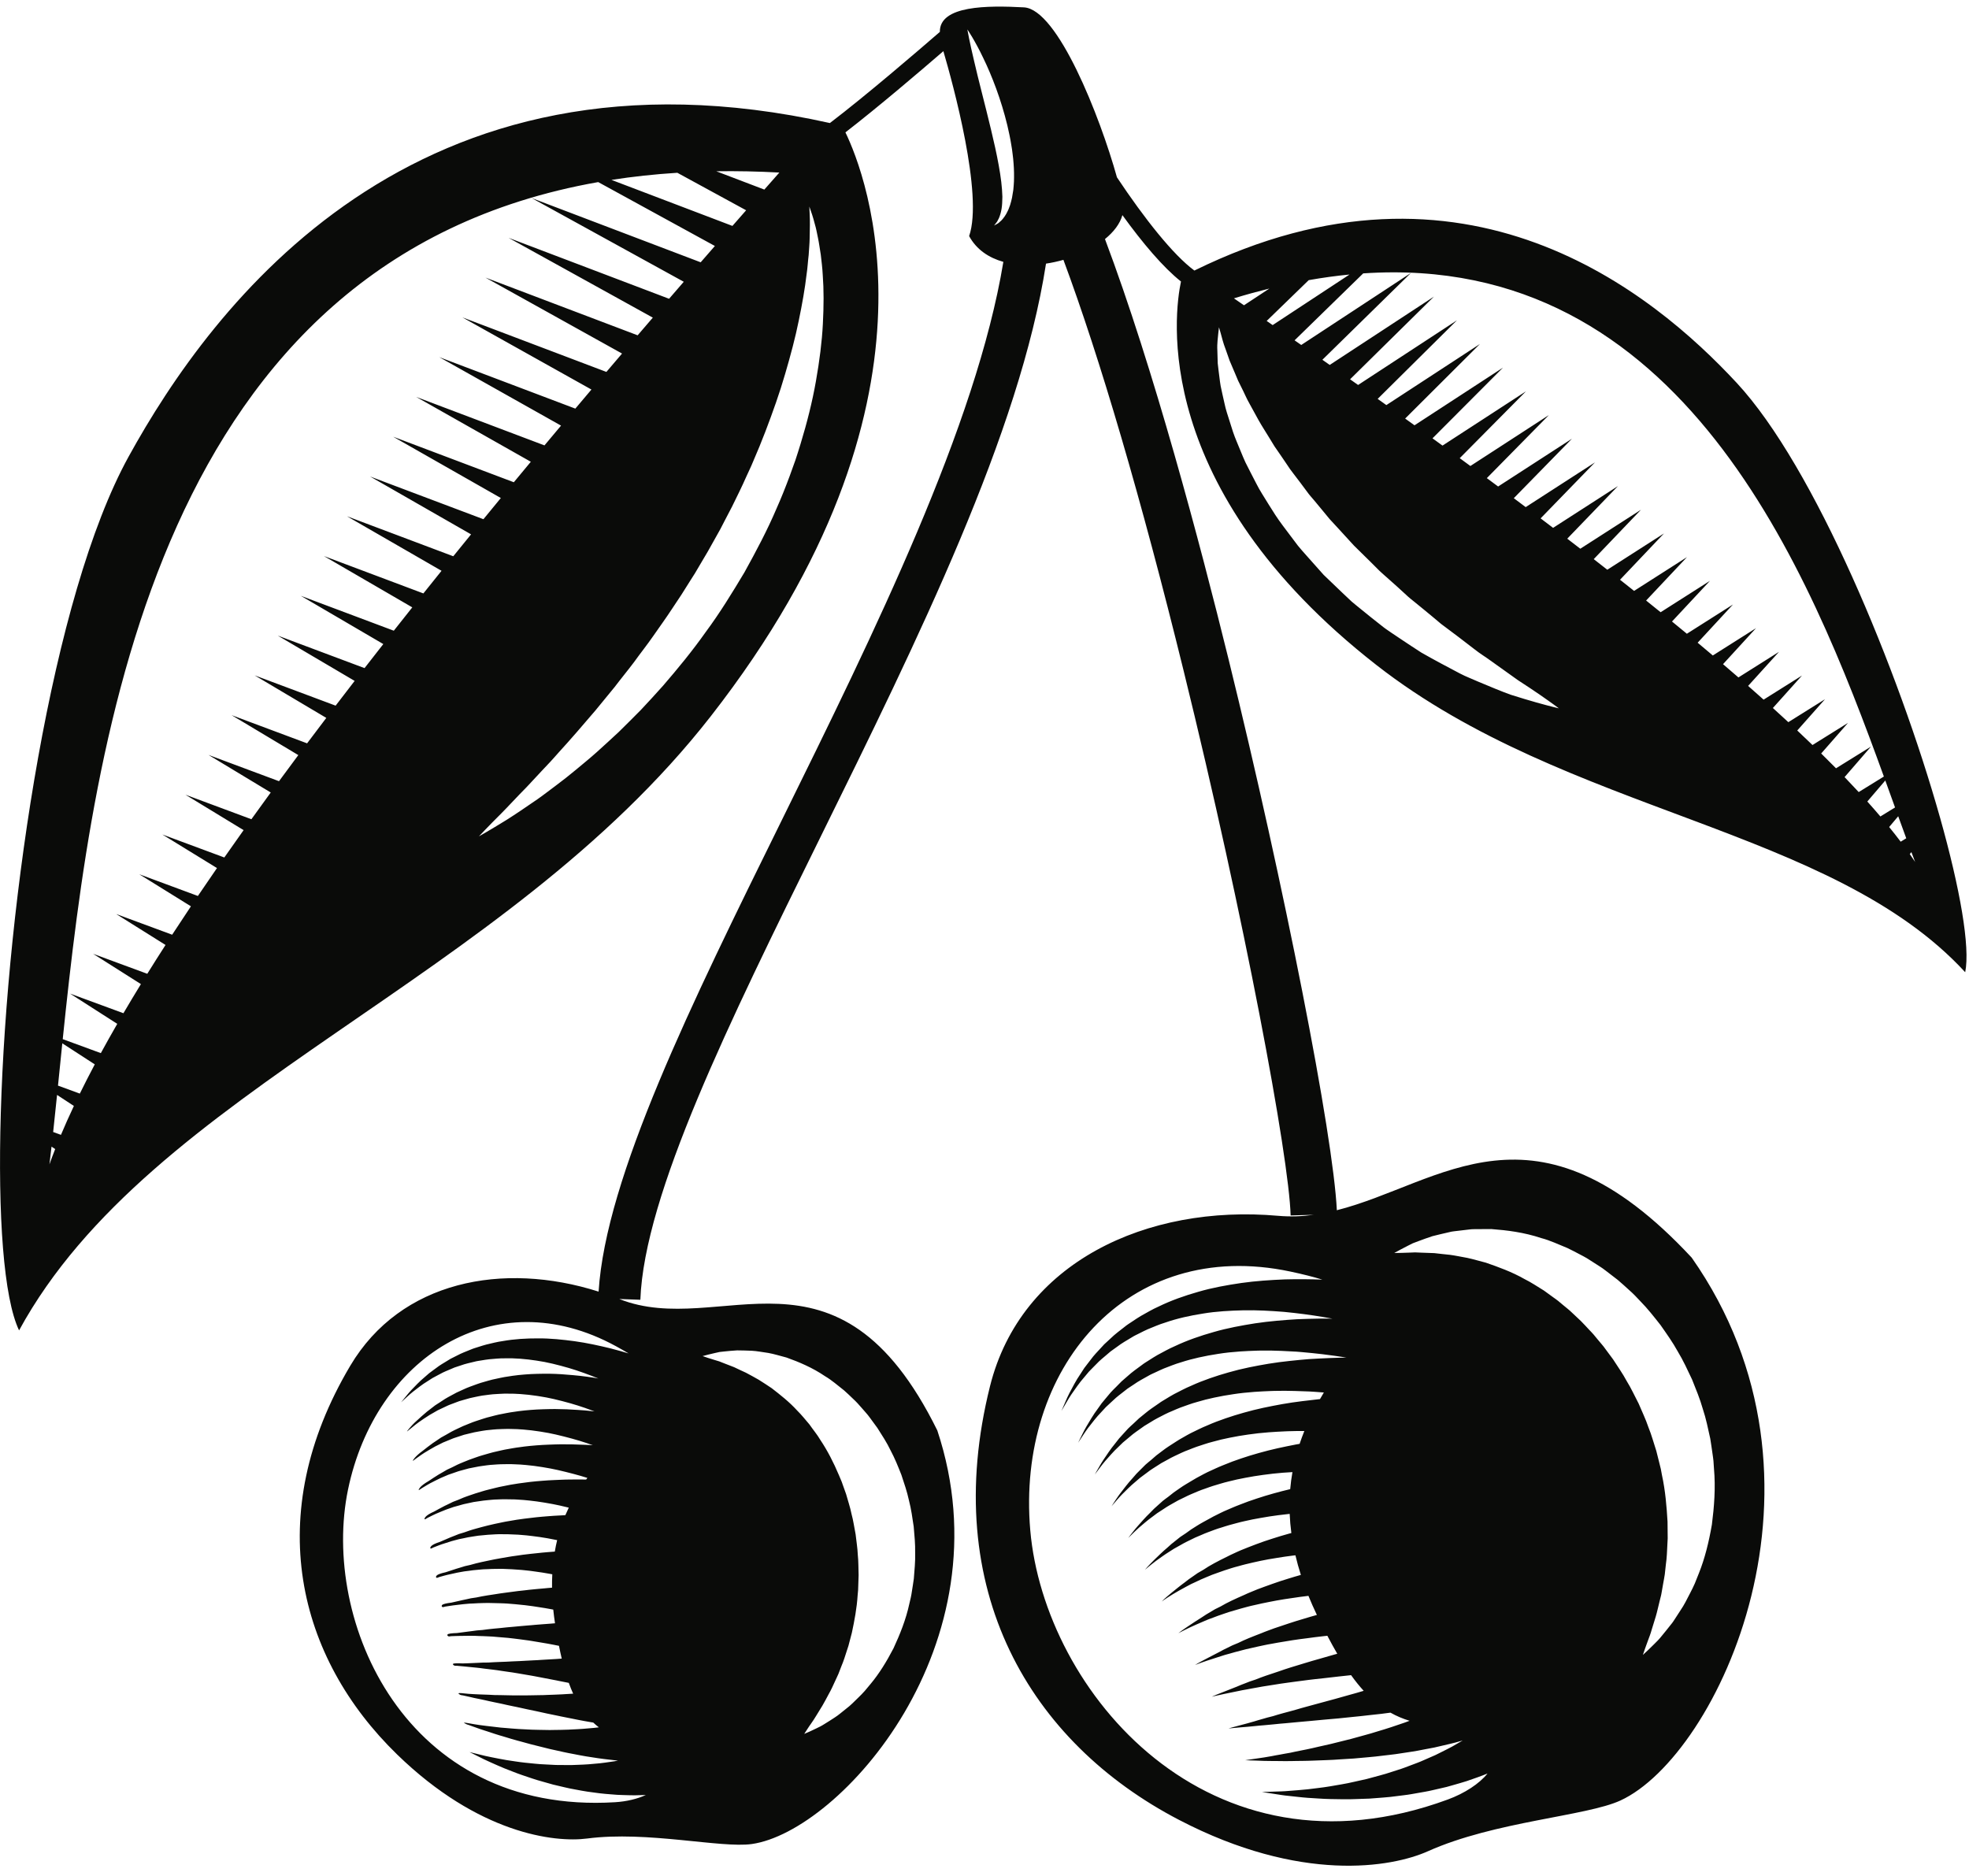 <?xml version="1.0" encoding="UTF-8"?>
<!DOCTYPE svg  PUBLIC '-//W3C//DTD SVG 1.1//EN'  'http://www.w3.org/Graphics/SVG/1.1/DTD/svg11.dtd'>
<svg version="1.1" viewBox="0 0 467 445" xmlns="http://www.w3.org/2000/svg">
<path d="m452.95 202.58 0.388-0.469c0.298 0.792 0.594 1.569 0.887 2.326-0.4-0.596-0.826-1.216-1.275-1.857m-84.628-34.915c-0.908-0.244-2.256-0.567-3.948-1.058-1.699-0.478-3.751-1.094-6.104-1.838-2.309-0.835-4.859-1.915-7.663-3.085-0.698-0.299-1.41-0.606-2.138-0.918-0.723-0.318-1.474-0.622-2.189-1.015-1.449-0.768-2.945-1.562-4.485-2.378-1.538-0.826-3.11-1.691-4.706-2.603-1.551-0.979-3.098-2.04-4.697-3.088-0.795-0.532-1.606-1.056-2.403-1.611-0.804-0.546-1.618-1.092-2.377-1.72-1.555-1.211-3.117-2.459-4.674-3.736-0.779-0.639-1.575-1.263-2.347-1.923-0.749-0.686-1.484-1.391-2.222-2.098-1.474-1.413-2.956-2.833-4.436-4.252-1.366-1.535-2.733-3.071-4.095-4.6-0.678-0.766-1.361-1.523-2.002-2.315-0.614-0.815-1.227-1.627-1.837-2.436-1.209-1.626-2.456-3.199-3.536-4.868-1.067-1.678-2.121-3.333-3.118-4.981-0.521-0.809-0.972-1.656-1.408-2.5-0.447-0.836-0.873-1.674-1.293-2.502-0.42-0.827-0.835-1.644-1.245-2.452-0.386-0.821-0.723-1.657-1.062-2.475-0.651-1.649-1.378-3.197-1.901-4.78-0.503-1.585-0.989-3.117-1.456-4.586-0.243-0.726-0.4-1.472-0.567-2.193-0.162-0.72-0.322-1.423-0.475-2.107-0.147-0.684-0.29-1.35-0.431-1.997-0.119-0.654-0.191-1.302-0.272-1.923-0.155-1.244-0.315-2.397-0.422-3.465-0.041-1.106-0.077-2.108-0.087-3.006-0.105-1.796 0.159-3.148 0.22-4.092 0.045-0.395 0.079-0.693 0.105-0.928 0.037-0.325 0.06-0.513 0.06-0.513s0.094 0.326 0.266 0.918c0.043 0.146 0.086 0.296 0.139 0.476 0.26 0.898 0.562 2.284 1.191 3.879 0.28 0.797 0.589 1.679 0.927 2.639 0.403 0.947 0.839 1.972 1.305 3.066 0.237 0.542 0.447 1.108 0.706 1.678 0.277 0.564 0.564 1.144 0.858 1.738 0.614 1.179 1.114 2.455 1.842 3.712 0.693 1.262 1.414 2.578 2.162 3.938 0.756 1.35 1.644 2.696 2.491 4.099 0.426 0.698 0.861 1.406 1.298 2.123 0.481 0.694 0.964 1.396 1.456 2.106 0.49 0.708 0.985 1.423 1.464 2.154 0.48 0.733 0.972 1.466 1.537 2.163 1.1 1.413 2.179 2.868 3.27 4.34 0.52 0.752 1.168 1.424 1.758 2.14 0.591 0.714 1.186 1.432 1.785 2.152 0.594 0.722 1.19 1.446 1.791 2.172 0.639 0.693 1.282 1.389 1.925 2.085 1.28 1.398 2.563 2.801 3.848 4.203 1.361 1.338 2.719 2.675 4.072 4.007 0.676 0.666 1.353 1.331 2.01 2.011 0.692 0.647 1.41 1.261 2.111 1.889 1.413 1.243 2.798 2.497 4.156 3.755 0.664 0.647 1.389 1.212 2.105 1.781 0.717 0.565 1.411 1.152 2.109 1.723 1.385 1.156 2.77 2.264 4.091 3.406 1.396 1.047 2.761 2.071 4.09 3.068 1.326 1.017 2.616 2.008 3.863 2.966 1.233 0.986 2.539 1.766 3.724 2.631 2.403 1.714 4.604 3.287 6.555 4.68 2.014 1.304 3.767 2.472 5.206 3.464 1.443 0.98 2.558 1.812 3.33 2.354 0.766 0.565 1.173 0.867 1.173 0.867s-0.488-0.118-1.403-0.341m-67.256-99.228-6.022 3.969c-0.796-0.548-1.583-1.091-2.386-1.643 2.86-0.883 5.653-1.64 8.408-2.326m19.009-3.325-18.23 11.993c-0.47-0.326-0.945-0.655-1.42-0.983l9.971-9.677c3.304-0.587 6.529-1.03 9.679-1.333m126.73 119.07-5.965 3.685c-1.058-1.145-2.17-2.326-3.349-3.552l6.266-7.238-8.301 5.15c-1.118-1.136-2.288-2.305-3.514-3.512l6.359-7.255-8.42 5.247c-1.157-1.119-2.363-2.268-3.615-3.445l6.58-7.419-8.697 5.442c-1.183-1.095-2.402-2.214-3.665-3.359l6.906-7.701-9.106 5.72c-1.19-1.067-2.41-2.15-3.672-3.26l7.321-8.077-9.621 6.067c-1.185-1.029-2.407-2.081-3.652-3.146l7.818-8.538-10.239 6.478c-1.175-0.997-2.369-2.003-3.598-3.031l8.38-9.064-10.935 6.94c-1.151-0.954-2.331-1.923-3.528-2.903l9.007-9.654-11.706 7.454c-1.125-0.913-2.275-1.84-3.44-2.776l9.69-10.296-12.543 8.012c-1.094-0.872-2.206-1.754-3.335-2.645l10.422-10.984-13.441 8.609c-1.058-0.83-2.13-1.668-3.218-2.514l11.202-11.712-14.388 9.242c-1.02-0.787-2.049-1.58-3.095-2.382l12.027-12.477-15.384 9.909c-0.978-0.744-1.964-1.494-2.962-2.249l12.89-13.277-16.427 10.607c-0.93-0.699-1.874-1.407-2.823-2.116l13.794-14.108-17.511 11.334c-0.886-0.658-1.776-1.319-2.677-1.986l14.731-14.966-18.632 12.088c-0.835-0.615-1.677-1.233-2.527-1.855l15.703-15.849-19.788 12.865c-0.784-0.571-1.577-1.147-2.374-1.725l16.706-16.758-20.975 13.669c-0.736-0.531-1.474-1.063-2.219-1.599l17.737-17.687-22.193 14.492c-0.685-0.489-1.37-0.979-2.061-1.471l18.798-18.638-23.44 15.337c-0.63-0.447-1.268-0.897-1.903-1.347l19.887-19.607-24.716 16.201c-0.581-0.409-1.153-0.813-1.739-1.224l21.001-20.594-26.014 17.083c-0.523-0.365-1.056-0.735-1.582-1.101l16.275-15.879c75.632-5.109 105.75 70.423 123.49 119.34m-0.826 9.471c-0.965-1.134-1.996-2.315-3.1-3.547l4.264-4.989c0.793 2.19 1.564 4.33 2.311 6.399l-3.475 2.137zm4.814 5.982c-0.834-1.102-1.743-2.261-2.734-3.48l2.15-2.552c0.651 1.799 1.286 3.541 1.905 5.225l-1.321 0.807zm-213.24-147.4c-0.264 0.25-0.497 0.463-0.703 0.638-0.218 0.164-0.437 0.264-0.595 0.36-0.32 0.173-0.492 0.265-0.492 0.265s0.12-0.153 0.346-0.442c0.105-0.144 0.258-0.296 0.388-0.512 0.116-0.232 0.25-0.488 0.402-0.762 0.257-0.584 0.479-1.316 0.633-2.175 0.15-0.859 0.187-1.855 0.205-2.934-0.027-1.091-0.119-2.27-0.264-3.522-0.154-1.253-0.351-2.572-0.602-3.939-0.495-2.731-1.144-5.644-1.848-8.558-1.391-5.833-2.969-11.68-3.983-16.148-0.539-2.224-0.936-4.104-1.209-5.428-0.271-1.322-0.402-2.094-0.402-2.094s0.451 0.641 1.141 1.809c0.689 1.168 1.635 2.859 2.625 4.95 1.017 2.082 2.08 4.564 3.075 7.283 0.994 2.717 1.911 5.674 2.641 8.694 0.349 1.513 0.686 3.032 0.925 4.552 0.135 0.757 0.247 1.512 0.329 2.265 0.101 0.748 0.177 1.495 0.226 2.233 0.121 1.47 0.138 2.911 0.092 4.278-0.028 0.684-0.094 1.357-0.153 1.998-0.098 0.647-0.197 1.269-0.308 1.863-0.156 0.596-0.253 1.165-0.442 1.695-0.212 0.529-0.347 1.03-0.594 1.479-0.414 0.914-0.953 1.63-1.433 2.152m94.602 244.15c0.483-0.252 1.079-0.56 1.778-0.924 0.351-0.177 0.729-0.367 1.133-0.57 0.43-0.164 0.887-0.336 1.371-0.518 0.973-0.369 2.077-0.765 3.299-1.171 1.213-0.319 2.547-0.614 3.992-0.952 0.72-0.203 1.476-0.23 2.256-0.341 0.786-0.092 1.594-0.186 2.423-0.286 0.838-0.132 1.689-0.062 2.573-0.093 0.887-6e-3 1.796-0.01 2.722-0.016 3.676 0.275 7.757 0.773 11.848 2.143 2.104 0.546 4.092 1.511 6.209 2.363 1.022 0.486 2.033 1.025 3.06 1.568 0.508 0.278 1.04 0.531 1.537 0.836 0.492 0.315 0.987 0.629 1.482 0.944 0.976 0.658 2.034 1.24 2.965 1.988 0.948 0.728 1.904 1.465 2.867 2.205 0.936 0.771 1.815 1.613 2.732 2.43 0.928 0.806 1.771 1.699 2.613 2.603 1.74 1.76 3.269 3.721 4.815 5.682 1.425 2.041 2.89 4.08 4.093 6.271 1.301 2.139 2.335 4.416 3.398 6.662 0.922 2.309 1.874 4.594 2.54 6.959 0.784 2.326 1.247 4.725 1.772 7.061 0.2 1.185 0.354 2.371 0.527 3.539 0.079 0.586 0.181 1.166 0.229 1.752 0.04 0.586 0.079 1.17 0.118 1.752 0.419 4.637 0.043 9.156-0.491 13.34-0.723 4.179-1.687 8.05-3.046 11.447-0.337 0.846-0.667 1.672-0.989 2.48-0.334 0.799-0.739 1.555-1.111 2.291-0.758 1.469-1.43 2.86-2.272 4.071-0.395 0.611-0.778 1.203-1.147 1.773-0.37 0.567-0.705 1.119-1.119 1.602-0.782 0.986-1.49 1.884-2.152 2.672-0.627 0.81-1.288 1.461-1.861 2.021-0.565 0.566-1.052 1.037-1.448 1.414-0.797 0.742-1.222 1.139-1.222 1.139s0.189-0.555 0.546-1.592c0.184-0.506 0.412-1.131 0.678-1.865 0.268-0.727 0.601-1.541 0.861-2.506 0.276-0.955 0.609-1.986 0.957-3.102 0.341-1.119 0.593-2.369 0.922-3.66 0.135-0.656 0.365-1.295 0.466-2 0.121-0.693 0.245-1.406 0.373-2.138 0.11-0.733 0.297-1.457 0.39-2.223 0.083-0.766 0.169-1.549 0.257-2.346 0.234-1.574 0.289-3.238 0.369-4.935 0.022-0.422 0.045-0.848 0.067-1.278-5e-3 -0.431-9e-3 -0.867-0.014-1.304-8e-3 -0.871-0.017-1.754-0.024-2.651-0.211-3.574-0.508-7.303-1.327-11.072-0.088-0.473-0.175-0.945-0.263-1.422-0.099-0.473-0.239-0.941-0.35-1.416-0.237-0.943-0.476-1.893-0.714-2.848-0.62-1.877-1.12-3.8-1.887-5.66-0.633-1.902-1.529-3.717-2.305-5.584-0.946-1.789-1.768-3.648-2.846-5.367-0.952-1.795-2.142-3.434-3.225-5.137-0.607-0.8-1.205-1.607-1.794-2.42-0.561-0.836-1.267-1.541-1.881-2.324l-0.948-1.148c-0.314-0.383-0.677-0.715-1.006-1.08-0.679-0.709-1.326-1.455-2.02-2.133-0.708-0.666-1.411-1.328-2.111-1.986-0.683-0.686-1.456-1.231-2.172-1.852l-1.086-0.91c-0.363-0.301-0.754-0.549-1.127-0.826-0.754-0.549-1.5-1.092-2.24-1.629-1.549-0.944-3.045-1.963-4.612-2.731-3.059-1.74-6.206-2.855-9.176-3.892-1.507-0.381-2.968-0.826-4.388-1.131-1.423-0.246-2.795-0.553-4.104-0.725-1.305-0.142-2.547-0.256-3.714-0.406-1.155-0.043-2.215-0.08-3.174-0.115-0.493-0.022-0.959-0.041-1.4-0.059-0.449 0.018-0.873 0.035-1.265 0.051-0.788 0.025-1.459 0.049-2.001 0.066-1.093 0.014-1.676 0.022-1.676 0.022s0.511-0.279 1.47-0.803m11.205 130.44c-56.666 20.841-95.702-25.67-99.008-63.877-3.308-38.207 22.819-69.592 61.718-61.35 2.935 0.621 5.432 1.256 7.564 1.912-2.892-0.109-5.86-0.135-8.883-0.058-3.415 0.14-6.879 0.365-10.33 0.853-3.444 0.506-6.878 1.113-10.181 2.082-3.302 0.936-6.501 2.065-9.442 3.504-1.494 0.656-2.878 1.494-4.246 2.252-0.68 0.387-1.312 0.85-1.956 1.262-0.634 0.429-1.28 0.816-1.856 1.297-1.174 0.919-2.336 1.775-3.335 2.757-0.511 0.473-1.014 0.936-1.508 1.391-0.454 0.494-0.901 0.978-1.337 1.453-0.428 0.481-0.877 0.92-1.259 1.402-0.376 0.487-0.743 0.959-1.101 1.422-0.354 0.463-0.711 0.905-1.034 1.35-0.299 0.463-0.59 0.912-0.873 1.348-1.179 1.701-1.958 3.33-2.664 4.619-0.673 1.31-1.072 2.404-1.404 3.113-0.313 0.719-0.48 1.103-0.48 1.103s0.212-0.361 0.611-1.039c0.416-0.666 0.938-1.691 1.758-2.898 0.85-1.186 1.798-2.676 3.144-4.184 0.322-0.386 0.654-0.785 0.995-1.193 0.364-0.393 0.76-0.773 1.152-1.176 0.395-0.398 0.799-0.806 1.213-1.226 0.417-0.414 0.899-0.782 1.359-1.186 0.465-0.396 0.939-0.803 1.424-1.215 0.516-0.371 1.043-0.748 1.578-1.133 1.038-0.804 2.228-1.468 3.415-2.187 0.58-0.381 1.231-0.664 1.864-0.99 0.643-0.309 1.267-0.662 1.939-0.942 1.354-0.543 2.698-1.156 4.15-1.588 2.843-0.992 5.899-1.664 9.019-2.15 3.117-0.518 6.348-0.687 9.56-0.768 3.22-0.062 6.452 0.124 9.619 0.375 3.173 0.309 6.284 0.706 9.284 1.219 0.736 0.125 1.462 0.254 2.185 0.387-1.102-0.012-2.202-0.023-3.328-6e-3 -0.833 0.01-1.672 0.029-2.516 0.055-0.851 0.023-1.706 0.053-2.563 0.09-1.59 0.095-3.189 0.214-4.795 0.361-1.719 0.156-3.442 0.353-5.16 0.615-1.618 0.258-3.235 0.529-4.836 0.856-1.689 0.34-3.361 0.736-5.001 1.213-1.551 0.437-3.078 0.918-4.567 1.449-1.581 0.564-3.118 1.187-4.59 1.886-1.456 0.622-2.81 1.407-4.15 2.116-0.661 0.361-1.278 0.791-1.905 1.176-0.617 0.4-1.246 0.761-1.809 1.207-1.158 0.859-2.302 1.652-3.295 2.562-0.502 0.436-0.996 0.865-1.48 1.287-0.45 0.455-0.893 0.904-1.324 1.344-0.433 0.445-0.883 0.851-1.272 1.297-0.373 0.449-0.739 0.885-1.096 1.31-0.354 0.428-0.709 0.832-1.033 1.244-0.301 0.426-0.594 0.84-0.88 1.241-1.191 1.57-2.001 3.064-2.728 4.25-0.702 1.203-1.134 2.207-1.481 2.859-0.325 0.66-0.499 1.012-0.499 1.012s0.217-0.326 0.624-0.942c0.423-0.603 0.965-1.535 1.796-2.627 0.86-1.076 1.825-2.423 3.169-3.796 0.324-0.352 0.657-0.713 1-1.084 0.363-0.356 0.758-0.704 1.149-1.069 0.392-0.361 0.795-0.732 1.208-1.113 0.414-0.377 0.888-0.711 1.344-1.08 0.461-0.361 0.934-0.731 1.415-1.106 0.509-0.338 1.029-0.681 1.557-1.031 1.025-0.734 2.193-1.338 3.358-1.996 0.574-0.348 1.213-0.607 1.837-0.904 0.628-0.283 1.242-0.606 1.901-0.864 1.322-0.496 2.638-1.058 4.053-1.459 1.355-0.443 2.758-0.818 4.193-1.14 1.51-0.342 3.054-0.623 4.615-0.86 1.708-0.273 3.45-0.453 5.205-0.572 1.352-0.092 2.712-0.148 4.068-0.191 0.282-8e-3 0.563-0.014 0.842-0.02 1.642-0.023 3.284 8e-3 4.915 0.076 1.205 0.049 2.404 0.114 3.593 0.186 0.428 0.035 0.855 0.07 1.282 0.107 0.81 0.071 1.614 0.147 2.414 0.229 0.797 0.08 1.588 0.166 2.374 0.26 0.995 0.117 1.98 0.246 2.952 0.386 0.576 0.082 1.147 0.168 1.713 0.254 0.357 0.055 0.705 0.114 1.059 0.17-1.317 0.018-2.654 0.047-4.012 0.106-0.798 0.029-1.602 0.068-2.41 0.111-0.815 0.039-1.636 0.086-2.459 0.139-1.53 0.123-3.069 0.271-4.619 0.439-1.652 0.174-3.308 0.389-4.96 0.66-1.561 0.268-3.124 0.541-4.671 0.868-1.627 0.339-3.237 0.73-4.822 1.187-1.502 0.422-2.982 0.883-4.425 1.391-1.529 0.535-3.017 1.119-4.445 1.775-1.42 0.588-2.744 1.318-4.055 1.98-0.642 0.336-1.243 0.733-1.853 1.088-0.601 0.371-1.212 0.705-1.762 1.12-1.143 0.794-2.269 1.527-3.255 2.365-0.492 0.402-0.977 0.797-1.453 1.183-0.446 0.418-0.883 0.83-1.311 1.235-0.436 0.41-0.888 0.783-1.282 1.193-0.375 0.408-0.738 0.809-1.094 1.197-0.353 0.391-0.707 0.762-1.031 1.139-0.304 0.389-0.6 0.768-0.887 1.135-1.205 1.439-2.046 2.797-2.794 3.879-0.73 1.097-1.194 2.011-1.557 2.605-0.336 0.602-0.516 0.924-0.516 0.924s0.222-0.295 0.636-0.848c0.431-0.541 0.991-1.377 1.836-2.357 0.867-0.965 1.849-2.17 3.192-3.408 0.325-0.315 0.66-0.641 1.004-0.975 0.363-0.32 0.755-0.631 1.147-0.959 0.389-0.326 0.791-0.66 1.2-1.002 0.413-0.34 0.882-0.639 1.332-0.972 0.459-0.327 0.928-0.661 1.407-0.999 0.502-0.304 1.014-0.615 1.534-0.929 1.013-0.662 2.156-1.207 3.3-1.805 0.568-0.314 1.197-0.551 1.811-0.818 0.616-0.256 1.218-0.549 1.862-0.783 1.292-0.45 2.579-0.961 3.959-1.331 1.327-0.406 2.7-0.75 4.102-1.046 1.47-0.319 2.973-0.582 4.493-0.805 1.654-0.256 3.338-0.43 5.035-0.553 1.312-0.096 2.634-0.154 3.951-0.207 0.273-0.01 0.546-0.017 0.819-0.025 1.593-0.041 3.188-0.03 4.774 0.015 1.169 0.032 2.332 0.071 3.487 0.121 0.416 0.024 0.83 0.051 1.244 0.079 0.736 0.048 1.467 0.103 2.193 0.162-0.306 0.511-0.612 1.033-0.914 1.562-1.394 0.147-2.791 0.313-4.202 0.49-1.585 0.196-3.174 0.424-4.76 0.705-1.503 0.282-3.011 0.555-4.504 0.881-1.566 0.34-3.116 0.723-4.645 1.161-1.452 0.408-2.885 0.849-4.284 1.333-1.476 0.506-2.916 1.051-4.3 1.665-1.381 0.554-2.677 1.23-3.958 1.843-0.622 0.311-1.209 0.676-1.803 1.004-0.584 0.34-1.176 0.649-1.715 1.028-1.125 0.732-2.234 1.404-3.213 2.169-0.484 0.366-0.959 0.725-1.427 1.079-0.44 0.382-0.873 0.757-1.296 1.127-0.441 0.373-0.896 0.714-1.297 1.087-0.371 0.372-0.733 0.733-1.089 1.086-0.351 0.356-0.705 0.692-1.029 1.032-0.307 0.353-0.605 0.697-0.894 1.029-1.217 1.309-2.09 2.531-2.859 3.508-0.759 0.992-1.256 1.816-1.633 2.353-0.347 0.543-0.533 0.832-0.533 0.832s0.224-0.259 0.646-0.75c0.439-0.478 1.02-1.218 1.875-2.086 0.876-0.855 1.876-1.92 3.219-3.021 0.325-0.279 0.661-0.568 1.006-0.867 0.364-0.284 0.754-0.559 1.145-0.85 0.388-0.289 0.787-0.586 1.194-0.891 0.41-0.3 0.872-0.566 1.319-0.865 0.455-0.291 0.921-0.588 1.396-0.89 0.496-0.272 1.002-0.545 1.515-0.827 0.998-0.589 2.119-1.076 3.243-1.613 0.56-0.281 1.177-0.494 1.782-0.734 0.604-0.229 1.194-0.492 1.823-0.701 1.262-0.405 2.521-0.866 3.865-1.202 1.297-0.371 2.641-0.681 4.01-0.955 1.433-0.295 2.896-0.539 4.371-0.748 1.601-0.236 3.228-0.408 4.866-0.533 1.274-0.1 2.557-0.16 3.834-0.223 0.266-0.011 0.531-0.021 0.795-0.033 1.276-0.045 2.55-0.054 3.823-0.047-0.4 0.987-0.774 1.998-1.12 3.039-0.299 0.053-0.599 0.102-0.898 0.159-1.446 0.291-2.9 0.566-4.34 0.894-1.503 0.338-2.992 0.715-4.463 1.131-1.405 0.395-2.791 0.816-4.145 1.277-1.424 0.477-2.815 0.985-4.155 1.553-1.343 0.522-2.61 1.145-3.861 1.709-0.603 0.283-1.175 0.617-1.753 0.916-0.566 0.313-1.141 0.594-1.668 0.94-1.107 0.669-2.199 1.281-3.172 1.972-0.474 0.332-0.941 0.656-1.399 0.975-0.437 0.346-0.864 0.683-1.283 1.017-0.447 0.338-0.902 0.649-1.309 0.983-0.37 0.334-0.731 0.658-1.085 0.974-0.352 0.319-0.704 0.622-1.028 0.926-0.31 0.317-0.611 0.625-0.902 0.924-1.23 1.178-2.134 2.264-2.923 3.137-0.787 0.885-1.316 1.621-1.709 2.099-0.361 0.485-0.552 0.744-0.552 0.744s0.229-0.228 0.658-0.654c0.447-0.418 1.046-1.062 1.914-1.818 0.885-0.744 1.902-1.666 3.244-2.631 0.326-0.246 0.663-0.5 1.01-0.758 0.363-0.248 0.751-0.488 1.142-0.742 0.386-0.254 0.783-0.512 1.188-0.779 0.409-0.264 0.863-0.496 1.305-0.758 0.454-0.256 0.916-0.518 1.389-0.783 0.488-0.237 0.986-0.479 1.494-0.725 0.983-0.518 2.081-0.945 3.183-1.42 0.555-0.252 1.161-0.437 1.755-0.65 0.591-0.203 1.172-0.436 1.786-0.621 1.231-0.358 2.46-0.768 3.769-1.073 1.27-0.334 2.583-0.611 3.921-0.861 1.392-0.271 2.813-0.5 4.25-0.693 1.544-0.217 3.114-0.387 4.693-0.514 0.744-0.061 1.492-0.098 2.239-0.143-0.231 1.307-0.41 2.653-0.529 4.038-1.307 0.312-2.608 0.644-3.893 1.003-1.357 0.377-2.696 0.782-4.004 1.219-1.372 0.447-2.714 0.916-4.009 1.442-1.307 0.488-2.543 1.056-3.765 1.572-0.586 0.26-1.141 0.56-1.702 0.832-0.552 0.281-1.108 0.537-1.621 0.85-1.092 0.607-2.165 1.156-3.133 1.775-0.464 0.295-0.923 0.586-1.371 0.869-0.432 0.309-0.855 0.611-1.27 0.91-0.45 0.303-0.907 0.58-1.321 0.877-0.368 0.295-0.728 0.584-1.081 0.865-0.351 0.282-0.701 0.547-1.027 0.819-0.312 0.279-0.614 0.552-0.909 0.818-1.241 1.047-2.178 1.998-2.988 2.766-0.816 0.777-1.376 1.426-1.785 1.845-0.372 0.426-0.57 0.653-0.57 0.653s0.233-0.194 0.671-0.557c0.455-0.355 1.074-0.904 1.953-1.547 0.893-0.633 1.927-1.414 3.268-2.244 0.328-0.211 0.666-0.426 1.014-0.648 0.363-0.213 0.749-0.416 1.139-0.635 0.385-0.215 0.779-0.438 1.183-0.666 0.406-0.227 0.853-0.426 1.291-0.65 0.451-0.221 0.911-0.446 1.379-0.674 0.482-0.205 0.973-0.412 1.473-0.625 0.972-0.448 2.045-0.815 3.126-1.227 0.55-0.219 1.143-0.383 1.729-0.566 0.578-0.178 1.147-0.379 1.747-0.541 1.2-0.313 2.402-0.672 3.673-0.946 1.243-0.295 2.525-0.541 3.831-0.765 1.353-0.248 2.734-0.457 4.127-0.639 0.899-0.119 1.807-0.223 2.719-0.318 0.06 1.474 0.189 2.988 0.396 4.545-0.195 0.054-0.395 0.101-0.589 0.154-1.308 0.363-2.6 0.748-3.865 1.16-1.319 0.418-2.612 0.852-3.863 1.332-1.267 0.453-2.475 0.971-3.668 1.438-0.566 0.232-1.106 0.5-1.65 0.744-0.535 0.252-1.074 0.482-1.575 0.76-1.075 0.544-2.131 1.033-3.091 1.58-0.456 0.259-0.905 0.515-1.347 0.765-0.426 0.272-0.845 0.537-1.255 0.803-0.455 0.266-0.914 0.51-1.333 0.77-0.368 0.257-0.725 0.509-1.077 0.753-0.351 0.245-0.699 0.477-1.026 0.713-0.314 0.243-0.619 0.481-0.916 0.711-1.254 0.916-2.222 1.733-3.053 2.395-0.845 0.672-1.437 1.23-1.86 1.594-0.385 0.367-0.589 0.564-0.589 0.564s0.237-0.162 0.683-0.463c0.462-0.293 1.1-0.748 1.992-1.275 0.901-0.524 1.953-1.162 3.293-1.858 0.329-0.175 0.668-0.355 1.018-0.539 0.363-0.176 0.747-0.345 1.136-0.525 0.383-0.18 0.774-0.363 1.177-0.555 0.404-0.189 0.844-0.355 1.278-0.543 0.446-0.187 0.902-0.377 1.369-0.568 0.476-0.17 0.959-0.344 1.451-0.522 0.958-0.375 2.008-0.683 3.07-1.035 0.542-0.187 1.126-0.324 1.702-0.482 0.563-0.151 1.123-0.323 1.709-0.459 1.168-0.266 2.341-0.576 3.577-0.817 1.215-0.259 2.466-0.472 3.739-0.672 1.315-0.224 2.655-0.416 4.007-0.583 0.171-0.022 0.348-0.036 0.52-0.057 0.354 1.514 0.784 3.064 1.29 4.65-1.007 0.287-2.013 0.574-2.993 0.887-1.266 0.389-2.51 0.783-3.717 1.223-1.232 0.418-2.41 0.88-3.572 1.3-0.548 0.207-1.074 0.442-1.6 0.657-0.519 0.222-1.039 0.427-1.528 0.672-1.057 0.48-2.097 0.908-3.05 1.382-0.447 0.225-0.887 0.446-1.32 0.662-0.421 0.235-0.835 0.465-1.241 0.692-0.46 0.232-0.921 0.443-1.346 0.666-0.366 0.221-0.723 0.433-1.073 0.642s-0.697 0.407-1.025 0.608c-0.317 0.207-0.624 0.408-0.923 0.605-1.267 0.784-2.267 1.465-3.117 2.024-0.874 0.564-1.498 1.035-1.938 1.34-0.395 0.308-0.606 0.472-0.606 0.472s0.242-0.127 0.695-0.365c0.47-0.23 1.128-0.59 2.03-1.006 0.91-0.412 1.979-0.908 3.319-1.467 0.33-0.142 0.671-0.285 1.021-0.431 0.364-0.141 0.745-0.276 1.134-0.418 0.381-0.143 0.771-0.289 1.171-0.442 0.4-0.15 0.835-0.285 1.264-0.437 0.444-0.152 0.898-0.303 1.361-0.459 0.468-0.137 0.944-0.277 1.431-0.42 0.945-0.303 1.97-0.551 3.01-0.844 0.537-0.154 1.109-0.267 1.676-0.396 0.551-0.125 1.099-0.266 1.67-0.379 1.138-0.221 2.282-0.479 3.482-0.688 1.187-0.222 2.408-0.402 3.65-0.58 1.274-0.199 2.573-0.373 3.883-0.527l0.05-6e-3c0.596 1.477 1.272 2.988 2.004 4.527-1.037 0.289-2.07 0.584-3.081 0.899-1.213 0.359-2.409 0.715-3.571 1.111-1.193 0.385-2.344 0.793-3.476 1.164-0.528 0.182-1.039 0.385-1.55 0.572-0.501 0.194-1.004 0.37-1.48 0.581-1.041 0.419-2.062 0.787-3.01 1.187-0.437 0.19-0.869 0.375-1.291 0.559-0.417 0.195-0.828 0.39-1.229 0.582-0.463 0.197-0.926 0.375-1.358 0.562-0.365 0.182-0.72 0.358-1.068 0.529-0.351 0.172-0.696 0.336-1.024 0.5-0.321 0.172-0.63 0.338-0.931 0.502-1.278 0.653-2.31 1.198-3.183 1.653-0.901 0.459-1.558 0.838-2.011 1.086-0.409 0.25-0.626 0.383-0.625 0.383 0 0 0.245-0.094 0.706-0.268 0.477-0.168 1.154-0.434 2.07-0.736 0.918-0.303 2.004-0.659 3.343-1.08 0.331-0.106 0.674-0.213 1.025-0.323 0.363-0.105 0.743-0.203 1.131-0.308 0.379-0.108 0.768-0.217 1.165-0.332 0.399-0.112 0.825-0.211 1.251-0.328 0.441-0.118 0.892-0.233 1.352-0.352 0.46-0.104 0.93-0.209 1.41-0.318 0.931-0.233 1.934-0.42 2.952-0.651 0.53-0.123 1.091-0.213 1.648-0.314 0.538-0.098 1.075-0.207 1.631-0.297 1.108-0.174 2.225-0.383 3.389-0.561 1.157-0.183 2.348-0.332 3.558-0.484 1.236-0.176 2.494-0.332 3.762-0.473 0.323-0.035 0.653-0.07 0.978-0.105 0.786 1.496 1.566 2.926 2.35 4.267-0.251 0.069-0.504 0.143-0.755 0.209-1.162 0.321-2.312 0.649-3.445 0.989-1.16 0.33-2.307 0.648-3.425 1-1.155 0.351-2.276 0.707-3.379 1.029-0.509 0.154-1.005 0.326-1.499 0.484-0.485 0.164-0.97 0.315-1.433 0.493-1.025 0.355-2.029 0.662-2.97 0.992-0.428 0.152-0.85 0.302-1.264 0.453-0.414 0.158-0.818 0.316-1.216 0.474-0.467 0.161-0.932 0.305-1.37 0.456-0.363 0.144-0.717 0.283-1.064 0.418-0.35 0.136-0.694 0.265-1.024 0.394-0.322 0.135-0.633 0.266-0.937 0.395-1.291 0.521-2.354 0.931-3.248 1.283-0.93 0.351-1.618 0.642-2.089 0.834-0.42 0.189-0.642 0.291-0.642 0.291s0.25-0.059 0.718-0.172c0.487-0.108 1.183-0.275 2.111-0.467 0.925-0.189 2.029-0.404 3.367-0.691 0.332-0.071 0.676-0.141 1.029-0.213 0.363-0.069 0.742-0.131 1.128-0.201 0.377-0.069 0.764-0.141 1.158-0.219 0.399-0.074 0.818-0.141 1.238-0.221 0.438-0.082 0.886-0.162 1.343-0.244 0.454-0.07 0.917-0.143 1.389-0.217 0.918-0.16 1.898-0.289 2.895-0.459 0.524-0.09 1.073-0.154 1.622-0.228 0.525-0.071 1.05-0.153 1.593-0.217 1.075-0.129 2.164-0.285 3.292-0.432 1.129-0.146 2.29-0.263 3.467-0.39 1.198-0.155 2.413-0.293 3.642-0.418 1.006-0.098 2.023-0.215 3.043-0.328 0.97 1.351 1.963 2.589 2.991 3.714-0.019 4e-3 -0.037 0.01-0.057 0.016-1.13 0.33-2.258 0.672-3.389 0.967-1.114 0.303-2.218 0.611-3.304 0.93-1.109 0.3-2.208 0.58-3.281 0.888-1.118 0.319-2.208 0.619-3.283 0.893-0.491 0.131-0.97 0.269-1.448 0.398-0.469 0.133-0.935 0.26-1.387 0.405-1.007 0.293-1.994 0.537-2.928 0.794-0.419 0.118-0.832 0.235-1.238 0.348-0.408 0.123-0.808 0.244-1.201 0.367-0.471 0.125-0.938 0.237-1.383 0.35-0.362 0.105-0.714 0.209-1.06 0.307-0.349 0.099-0.693 0.193-1.023 0.289-0.324 0.097-0.638 0.193-0.945 0.289-1.302 0.39-2.397 0.664-3.311 0.91-0.959 0.246-1.68 0.449-2.164 0.582-0.432 0.131-0.662 0.203-0.661 0.203 0 0 0.253-0.027 0.73-0.078 0.492-0.045 1.209-0.117 2.148-0.195 0.935-0.081 2.055-0.153 3.393-0.303 0.334-0.037 0.679-0.07 1.033-0.106 0.363-0.033 0.74-0.06 1.125-0.091 0.374-0.034 0.76-0.069 1.154-0.108 0.394-0.037 0.807-0.07 1.223-0.115 0.435-0.047 0.879-0.09 1.332-0.135 0.449-0.037 0.905-0.076 1.369-0.115 0.905-0.09 1.862-0.158 2.837-0.266 0.519-0.058 1.056-0.099 1.595-0.144 0.512-0.045 1.026-0.096 1.555-0.139 1.044-0.08 2.105-0.187 3.197-0.301 1.101-0.111 2.231-0.193 3.377-0.297 1.158-0.13 2.334-0.252 3.519-0.363 1.216-0.105 2.442-0.256 3.671-0.394 1.001-0.121 2.013-0.205 3.02-0.33 0.209-0.026 0.417-0.053 0.625-0.083 0.505-0.068 1.007-0.13 1.512-0.195 1.415 0.801 2.924 1.44 4.537 1.93-0.4 0.152-0.799 0.307-1.208 0.441-1.052 0.352-2.107 0.709-3.161 1.071-1.047 0.369-2.122 0.65-3.18 0.986-1.07 0.33-2.137 0.666-3.212 0.939-1.065 0.289-2.122 0.58-3.164 0.871-1.058 0.272-2.106 0.514-3.135 0.78-1.079 0.285-2.142 0.533-3.186 0.758-0.472 0.103-0.936 0.209-1.398 0.312-0.451 0.104-0.901 0.203-1.34 0.313-0.991 0.232-1.96 0.416-2.888 0.599-0.409 0.082-0.813 0.164-1.21 0.244-0.404 0.086-0.799 0.17-1.189 0.258-0.475 0.09-0.943 0.168-1.394 0.244-0.36 0.069-0.711 0.135-1.055 0.198-0.351 0.062-0.692 0.121-1.023 0.179-0.327 0.063-0.643 0.123-0.952 0.186-1.315 0.258-2.441 0.398-3.377 0.539-0.986 0.139-1.739 0.252-2.239 0.328-0.444 0.072-0.679 0.111-0.679 0.111s0.257 8e-3 0.742 0.022c0.501 0.015 1.236 0.037 2.188 0.074 0.942 0.029 2.08 0.1 3.417 0.084 0.335-2e-3 0.681 0 1.038 4e-3 0.362 4e-3 0.736 0.012 1.121 0.016 0.372 3e-3 0.756 5e-3 1.148 5e-3 0.391 0 0.798 0 1.21-7e-3 0.431-0.012 0.874-0.02 1.324-0.028 0.439-4e-3 0.89-8e-3 1.347-0.013 0.891-0.016 1.824-0.028 2.779-0.075 0.512-0.027 1.038-0.041 1.567-0.06 0.499-0.018 1.004-0.037 1.518-0.057 1.013-0.035 2.045-0.09 3.1-0.174 1.074-0.07 2.173-0.123 3.287-0.203 1.12-0.105 2.254-0.209 3.398-0.306 1.163-0.086 2.329-0.235 3.502-0.375 0.962-0.125 1.934-0.211 2.9-0.346 0.202-0.028 0.403-0.057 0.602-0.088 1.168-0.182 2.336-0.359 3.499-0.531 0.858-0.125 1.707-0.299 2.553-0.465 0.302-0.059 0.604-0.117 0.906-0.172 0.574-0.109 1.147-0.217 1.716-0.324 0.563-0.131 1.125-0.26 1.681-0.391 0.707-0.17 1.413-0.326 2.11-0.492 0.403-0.096 0.802-0.193 1.198-0.299 0.581-0.164 1.155-0.322 1.726-0.482-0.806 0.478-1.645 0.953-2.499 1.443-0.845 0.471-1.742 0.887-2.632 1.346-0.45 0.224-0.903 0.449-1.358 0.676-0.466 0.203-0.935 0.408-1.406 0.613-0.949 0.4-1.889 0.859-2.871 1.222-0.985 0.372-1.973 0.743-2.96 1.116-0.989 0.381-2.012 0.662-3.016 1-1.007 0.328-2.013 0.658-3.032 0.91-1.017 0.275-2.026 0.547-3.023 0.814-1.004 0.243-2.005 0.448-2.99 0.668-1.965 0.473-3.897 0.742-5.729 1.073-1.835 0.312-3.586 0.47-5.205 0.691-1.62 0.186-3.113 0.26-4.439 0.377-1.329 0.129-2.486 0.133-3.442 0.17-1.917 0.06-3.014 0.096-3.014 0.096s1.084 0.168 2.982 0.46c0.951 0.141 2.106 0.354 3.442 0.473 1.334 0.131 2.844 0.338 4.498 0.455 1.653 0.084 3.454 0.256 5.363 0.287 1.908 0.016 3.934 0.108 6.025 2e-3 1.046-0.035 2.114-0.054 3.195-0.109 1.08-0.082 2.175-0.168 3.276-0.252 1.109-0.066 2.217-0.213 3.332-0.356 1.115-0.154 2.247-0.253 3.362-0.457 1.12-0.197 2.239-0.394 3.356-0.591 1.12-0.194 2.215-0.489 3.319-0.729 0.55-0.127 1.099-0.254 1.644-0.379 0.541-0.152 1.08-0.304 1.614-0.455 1.068-0.316 2.136-0.594 3.171-0.935 1.699-0.588 3.36-1.155 4.933-1.801-1.954 2.426-5.406 4.693-9.442 6.178m-194.26-105.81c-1.416-0.422-2.854-0.826-4.316-1.205-2.772-0.674-5.604-1.291-8.483-1.695-2.883-0.387-5.776-0.69-8.653-0.674-2.868-0.012-5.696 0.158-8.388 0.636-1.351 0.182-2.655 0.536-3.927 0.829-0.636 0.154-1.25 0.378-1.862 0.562-0.606 0.197-1.213 0.359-1.785 0.611-1.155 0.469-2.281 0.887-3.309 1.444-0.517 0.261-1.027 0.517-1.527 0.767-0.477 0.291-0.945 0.578-1.404 0.858-0.453 0.285-0.912 0.535-1.328 0.834-0.412 0.301-0.815 0.595-1.207 0.885-0.389 0.289-0.775 0.558-1.134 0.841-0.346 0.301-0.681 0.594-1.006 0.877-1.331 1.088-2.325 2.211-3.182 3.078-0.835 0.891-1.404 1.67-1.83 2.161-0.413 0.502-0.633 0.769-0.633 0.769s0.257-0.232 0.74-0.67c0.494-0.424 1.161-1.103 2.106-1.853 0.966-0.727 2.082-1.668 3.517-2.524 0.349-0.224 0.709-0.457 1.08-0.695 0.382-0.217 0.789-0.42 1.197-0.641 0.41-0.217 0.828-0.437 1.258-0.664 0.43-0.222 0.9-0.394 1.361-0.597 0.465-0.198 0.938-0.399 1.42-0.604 0.498-0.164 1.004-0.332 1.52-0.502 1.013-0.375 2.114-0.601 3.22-0.873 0.549-0.154 1.131-0.217 1.707-0.316 0.581-0.084 1.156-0.207 1.752-0.26 1.197-0.092 2.4-0.242 3.645-0.223 2.471-0.074 5.029 0.153 7.594 0.541 2.568 0.362 5.142 1.028 7.681 1.756 2.381 0.699 4.717 1.574 6.996 2.488-0.346-0.058-0.681-0.127-1.031-0.181-1.106-0.172-2.226-0.328-3.357-0.453-0.565-0.061-1.13-0.118-1.698-0.168-0.906-0.084-1.813-0.162-2.722-0.217-0.938-0.059-1.879-0.1-2.819-0.113-0.438-8e-3 -0.877-6e-3 -1.315 0-0.525 3e-3 -1.048 0.013-1.57 0.027-0.984 0.025-1.961 0.072-2.927 0.15-0.981 0.076-1.949 0.176-2.904 0.313-0.303 0.043-0.606 0.092-0.907 0.14-0.67 0.086-1.33 0.211-1.979 0.346-0.648 0.135-1.286 0.281-1.915 0.414-0.305 0.07-0.606 0.153-0.904 0.24-0.317 0.09-0.631 0.186-0.944 0.272-0.603 0.18-1.205 0.326-1.774 0.555-1.154 0.425-2.28 0.798-3.312 1.3-0.516 0.235-1.023 0.465-1.52 0.692-0.486 0.261-0.96 0.517-1.426 0.767-0.454 0.256-0.911 0.481-1.329 0.748-0.415 0.27-0.82 0.536-1.215 0.795-0.399 0.258-0.793 0.498-1.162 0.75-0.348 0.27-0.687 0.532-1.014 0.785-0.33 0.239-0.639 0.479-0.931 0.717-0.906 0.737-1.649 1.449-2.306 2.035-0.895 0.786-1.49 1.483-1.88 1.932-0.379 0.459-0.564 0.713-0.533 0.729 0.014 7e-3 0.266-0.198 0.729-0.59 0.337-0.254 0.754-0.619 1.283-1.037 0.239-0.19 0.5-0.387 0.787-0.59 0.744-0.5 1.58-1.115 2.581-1.723 0.274-0.166 0.561-0.33 0.861-0.49 0.342-0.197 0.694-0.399 1.056-0.608 0.375-0.189 0.771-0.363 1.172-0.554 0.398-0.19 0.806-0.381 1.226-0.578 0.105-0.049 0.213-0.094 0.322-0.139 0.328-0.131 0.67-0.246 1.006-0.379 0.451-0.17 0.912-0.344 1.383-0.519 0.484-0.141 0.978-0.282 1.48-0.426 0.676-0.221 1.391-0.379 2.121-0.53 0.334-0.07 0.671-0.138 1.008-0.21 0.533-0.131 1.098-0.178 1.657-0.258 0.564-0.065 1.124-0.166 1.704-0.205 0.891-0.049 1.789-0.129 2.704-0.149 0.275-6e-3 0.553-6e-3 0.833 2e-3 0.983-0.012 1.979 0.022 2.985 0.094 1.306 0.09 2.625 0.242 3.949 0.439 0.148 0.022 0.295 0.045 0.443 0.069 1.17 0.172 2.344 0.4 3.514 0.668 1.326 0.304 2.649 0.658 3.962 1.023 1.181 0.334 2.353 0.709 3.513 1.11 0.738 0.255 1.461 0.533 2.189 0.802-0.74-0.08-1.478-0.164-2.23-0.224-0.557-0.043-1.116-0.084-1.676-0.12-0.893-0.058-1.793-0.117-2.692-0.152-0.927-0.035-1.856-0.06-2.786-0.064-0.434-2e-3 -0.868 4e-3 -1.301 0.015-0.519 0.01-1.037 0.024-1.555 0.041-0.972 0.03-1.938 0.08-2.896 0.157-0.969 0.078-1.93 0.168-2.876 0.296-0.302 0.041-0.603 0.084-0.901 0.131-0.663 0.08-1.317 0.196-1.961 0.317-0.642 0.121-1.276 0.256-1.901 0.375-0.302 0.062-0.6 0.138-0.896 0.217-0.315 0.082-0.626 0.167-0.938 0.244-0.598 0.16-1.196 0.289-1.764 0.496-1.154 0.383-2.279 0.713-3.314 1.158-0.514 0.209-1.019 0.412-1.515 0.615-0.493 0.233-0.974 0.459-1.448 0.678-0.453 0.228-0.91 0.426-1.33 0.664-0.416 0.238-0.824 0.473-1.222 0.703-0.407 0.229-0.809 0.44-1.187 0.658-0.353 0.239-0.694 0.471-1.025 0.694-0.332 0.211-0.645 0.422-0.941 0.632-0.923 0.653-1.682 1.278-2.35 1.795-0.954 0.68-1.575 1.293-1.93 1.702-0.345 0.418-0.495 0.658-0.432 0.689 0.028 0.014 0.275-0.164 0.717-0.51 0.334-0.218 0.745-0.533 1.263-0.894 0.235-0.164 0.491-0.334 0.771-0.51 0.729-0.426 1.549-0.957 2.528-1.48 0.267-0.143 0.546-0.284 0.839-0.42 0.334-0.168 0.68-0.34 1.034-0.52 0.367-0.16 0.754-0.307 1.144-0.469 0.389-0.16 0.787-0.324 1.195-0.492 0.103-0.041 0.209-0.078 0.316-0.115 0.317-0.111 0.651-0.209 0.979-0.32 0.44-0.143 0.887-0.289 1.346-0.44 0.471-0.113 0.951-0.23 1.44-0.349 0.657-0.184 1.351-0.311 2.06-0.434 0.324-0.057 0.65-0.111 0.977-0.17 0.517-0.107 1.066-0.139 1.609-0.199 0.548-0.049 1.092-0.129 1.654-0.153 0.865-0.027 1.735-0.084 2.623-0.086 0.268-1e-3 0.537 4e-3 0.809 0.016 0.953 6e-3 1.92 0.053 2.896 0.137 1.266 0.099 2.547 0.258 3.832 0.457 0.143 0.023 0.286 0.045 0.428 0.068 1.139 0.174 2.279 0.395 3.418 0.653 1.289 0.291 2.576 0.632 3.856 0.974 1.159 0.317 2.31 0.668 3.45 1.045 0.501 0.166 0.989 0.346 1.487 0.518-0.203-0.012-0.399-0.032-0.603-0.041-0.549-0.026-1.102-0.051-1.655-0.069-0.881-0.035-1.769-0.074-2.66-0.09-0.914-0.013-1.834-0.023-2.754-0.017-0.429 4e-3 -0.858 0.016-1.289 0.031-0.512 0.016-1.023 0.035-1.535 0.055-0.963 0.035-1.918 0.088-2.866 0.164-0.959 0.078-1.911 0.162-2.851 0.279-0.299 0.039-0.597 0.08-0.893 0.123-0.656 0.074-1.304 0.178-1.943 0.285-0.637 0.11-1.266 0.231-1.887 0.338-0.299 0.057-0.595 0.123-0.889 0.194-0.314 0.072-0.623 0.148-0.933 0.214-0.593 0.143-1.185 0.256-1.752 0.44-1.152 0.34-2.275 0.625-3.316 1.016-0.512 0.181-1.016 0.361-1.51 0.537-0.5 0.205-0.988 0.4-1.467 0.591-0.455 0.198-0.91 0.368-1.332 0.575-0.42 0.209-0.83 0.414-1.23 0.615-0.417 0.197-0.828 0.377-1.215 0.566-0.355 0.207-0.699 0.409-1.033 0.604-0.335 0.181-0.653 0.365-0.953 0.547-0.94 0.568-1.715 1.105-2.394 1.552-1.013 0.575-1.66 1.104-1.98 1.471-0.31 0.377-0.424 0.604-0.331 0.651 0.042 0.019 0.285-0.129 0.705-0.43 0.331-0.18 0.737-0.445 1.244-0.752 0.23-0.137 0.481-0.279 0.755-0.428 0.714-0.353 1.518-0.799 2.473-1.238 0.262-0.119 0.535-0.236 0.819-0.35 0.327-0.14 0.665-0.283 1.011-0.431 0.359-0.131 0.737-0.252 1.118-0.383 0.378-0.133 0.765-0.268 1.163-0.406 0.1-0.034 0.205-0.065 0.309-0.094 0.311-0.092 0.633-0.17 0.951-0.262 0.428-0.117 0.865-0.234 1.309-0.355 0.459-0.09 0.927-0.18 1.402-0.274 0.637-0.148 1.312-0.246 1.998-0.34 0.314-0.043 0.629-0.086 0.947-0.129 0.503-0.085 1.034-0.099 1.559-0.142 0.532-0.029 1.061-0.09 1.607-0.098 0.836-6e-3 1.68-0.039 2.542-0.025 0.259 6e-3 0.519 0.015 0.782 0.031 0.925 0.024 1.862 0.086 2.809 0.18 1.227 0.111 2.469 0.273 3.715 0.474 0.137 0.024 0.277 0.045 0.416 0.069 1.104 0.176 2.211 0.39 3.319 0.636 1.253 0.278 2.503 0.606 3.749 0.926 1.1 0.287 2.192 0.608 3.276 0.946-0.098 0.126-0.195 0.257-0.293 0.386-0.68-0.01-1.361-0.023-2.047-0.019-0.902 6e-3 -1.811 0.011-2.724 0.029-0.423 0.01-0.848 0.025-1.272 0.047-0.508 0.021-1.013 0.045-1.52 0.066-0.95 0.039-1.896 0.096-2.835 0.174-0.95 0.078-1.893 0.151-2.825 0.262-0.296 0.035-0.592 0.074-0.885 0.113-0.65 0.068-1.292 0.162-1.926 0.256-0.632 0.098-1.255 0.203-1.872 0.299-0.297 0.049-0.592 0.109-0.883 0.172-0.31 0.062-0.618 0.127-0.926 0.185-0.589 0.123-1.177 0.221-1.74 0.381-1.152 0.297-2.275 0.539-3.32 0.873-0.509 0.156-1.01 0.309-1.503 0.461-0.507 0.176-1.004 0.342-1.489 0.504-0.454 0.168-0.909 0.311-1.333 0.486-0.422 0.178-0.836 0.354-1.24 0.526-0.425 0.166-0.844 0.318-1.24 0.476-0.358 0.176-0.707 0.346-1.043 0.512-0.338 0.152-0.658 0.307-0.965 0.463-0.955 0.484-1.748 0.933-2.436 1.31-1.072 0.467-1.746 0.914-2.03 1.241-0.275 0.336-0.355 0.547-0.23 0.611 0.055 0.025 0.294-0.096 0.693-0.35 0.327-0.144 0.729-0.361 1.224-0.609 0.226-0.111 0.471-0.227 0.739-0.346 0.7-0.283 1.487-0.64 2.419-0.996 0.256-0.097 0.522-0.191 0.799-0.281 0.32-0.111 0.648-0.225 0.988-0.342 0.35-0.103 0.717-0.197 1.09-0.299 0.367-0.103 0.746-0.209 1.133-0.32 0.099-0.025 0.199-0.049 0.302-0.072 0.301-0.073 0.614-0.131 0.924-0.201 0.415-0.09 0.84-0.182 1.273-0.274 0.444-0.064 0.899-0.131 1.36-0.199 0.62-0.111 1.273-0.178 1.938-0.242 0.303-0.032 0.609-0.061 0.917-0.09 0.487-0.063 1.001-0.061 1.51-0.084 0.514-0.012 1.028-0.051 1.557-0.045 0.81 0.016 1.627 8e-3 2.461 0.037 0.25 0.012 0.504 0.025 0.758 0.045 0.894 0.043 1.803 0.119 2.719 0.223 1.189 0.123 2.392 0.291 3.599 0.492 0.133 0.023 0.268 0.047 0.402 0.07 1.071 0.176 2.145 0.383 3.221 0.619 0.713 0.157 1.424 0.328 2.137 0.504-0.282 0.58-0.553 1.174-0.812 1.785-0.427 0.024-0.854 0.047-1.282 0.069-0.939 0.045-1.877 0.101-2.806 0.179-0.94 0.081-1.873 0.143-2.797 0.247-0.294 0.033-0.588 0.068-0.88 0.103-0.642 0.063-1.278 0.147-1.907 0.227-0.626 0.084-1.245 0.175-1.858 0.259-0.295 0.043-0.586 0.094-0.875 0.149-0.309 0.053-0.615 0.109-0.92 0.156-0.586 0.106-1.168 0.188-1.728 0.322-1.153 0.258-2.274 0.453-3.325 0.733-0.506 0.129-1.005 0.258-1.496 0.385-0.515 0.146-1.018 0.283-1.51 0.414-0.455 0.138-0.909 0.255-1.333 0.402-0.426 0.146-0.842 0.291-1.248 0.435-0.436 0.135-0.862 0.256-1.268 0.383-0.361 0.145-0.713 0.283-1.053 0.42-0.34 0.125-0.666 0.252-0.974 0.381-0.973 0.398-1.782 0.76-2.481 1.066-1.131 0.362-1.831 0.727-2.079 1.012-0.242 0.293-0.286 0.49-0.13 0.57 0.069 0.034 0.303-0.06 0.681-0.267 0.324-0.108 0.72-0.275 1.204-0.467 0.222-0.086 0.463-0.174 0.724-0.264 0.684-0.21 1.456-0.484 2.365-0.755 0.25-0.073 0.509-0.145 0.778-0.211 0.312-0.082 0.633-0.166 0.963-0.254 0.343-0.074 0.701-0.139 1.065-0.213 0.357-0.076 0.724-0.152 1.101-0.235 0.097-0.017 0.196-0.033 0.295-0.048 0.293-0.053 0.597-0.094 0.897-0.145 0.405-0.062 0.816-0.125 1.237-0.189 0.432-0.039 0.873-0.08 1.321-0.123 0.601-0.077 1.231-0.112 1.875-0.147 0.293-0.019 0.59-0.035 0.887-0.053 0.473-0.037 0.968-0.021 1.463-0.025 0.498 6e-3 0.995-0.012 1.506 0.01 0.783 0.039 1.575 0.053 2.382 0.101 0.241 0.014 0.485 0.034 0.731 0.057 0.865 0.061 1.744 0.152 2.632 0.268 1.149 0.132 2.313 0.304 3.481 0.507 0.129 0.024 0.258 0.047 0.389 0.071 0.673 0.117 1.349 0.257 2.025 0.392-0.213 0.877-0.396 1.785-0.557 2.717-0.068 6e-3 -0.137 8e-3 -0.205 0.014-0.929 0.08-1.855 0.134-2.771 0.23-0.293 0.029-0.584 0.061-0.873 0.094-0.637 0.057-1.266 0.131-1.889 0.197-0.621 0.071-1.236 0.149-1.844 0.219-0.291 0.037-0.58 0.082-0.868 0.127-0.306 0.045-0.61 0.09-0.915 0.129-0.58 0.086-1.158 0.152-1.716 0.263-1.151 0.215-2.272 0.368-3.327 0.588-0.505 0.106-1.002 0.207-1.492 0.311-0.52 0.117-1.031 0.223-1.531 0.324-0.453 0.11-0.906 0.201-1.334 0.317-0.428 0.115-0.846 0.23-1.256 0.345-0.444 0.104-0.879 0.196-1.293 0.291-0.364 0.114-0.719 0.223-1.062 0.328-0.344 0.096-0.672 0.196-0.987 0.297-0.99 0.315-1.814 0.588-2.523 0.824-1.191 0.256-1.917 0.538-2.131 0.784-0.206 0.25-0.215 0.433-0.027 0.529 0.083 0.041 0.31-0.025 0.668-0.186 0.322-0.07 0.711-0.189 1.183-0.326 0.219-0.058 0.455-0.119 0.709-0.181 0.67-0.139 1.426-0.327 2.312-0.514 0.243-0.049 0.495-0.096 0.757-0.141 0.304-0.052 0.619-0.109 0.941-0.166 0.334-0.047 0.683-0.084 1.037-0.129 0.348-0.045 0.705-0.093 1.07-0.146 0.094-0.01 0.192-0.02 0.289-0.027 0.284-0.034 0.577-0.055 0.868-0.084 0.392-0.038 0.793-0.073 1.202-0.108 0.419-0.015 0.845-0.031 1.28-0.049 0.582-0.039 1.192-0.045 1.815-0.05 0.283-6e-3 0.569-8e-3 0.855-0.012 0.459-0.016 0.937 0.017 1.414 0.033 0.482 0.023 0.963 0.025 1.457 0.063 0.756 0.06 1.521 0.099 2.302 0.162 0.233 0.021 0.468 0.045 0.704 0.072 0.839 0.078 1.687 0.184 2.545 0.31 1.111 0.143 2.234 0.323 3.363 0.526l0.377 0.07c0.1 0.018 0.201 0.041 0.302 0.059-0.054 1.029-0.075 2.086-0.063 3.174-0.306 0.021-0.612 0.043-0.917 0.072-0.289 0.027-0.578 0.055-0.865 0.084-0.629 0.051-1.252 0.113-1.871 0.166-0.614 0.06-1.224 0.125-1.828 0.182-0.289 0.031-0.576 0.066-0.861 0.105-0.305 0.033-0.608 0.068-0.909 0.1-0.576 0.066-1.15 0.117-1.705 0.205-1.152 0.172-2.27 0.279-3.33 0.445-0.504 0.078-0.998 0.156-1.485 0.234-0.53 0.088-1.048 0.164-1.552 0.235-0.455 0.082-0.907 0.144-1.336 0.23-0.43 0.086-0.852 0.17-1.264 0.256-0.454 0.074-0.898 0.135-1.32 0.199-0.367 0.082-0.725 0.16-1.071 0.237-0.349 0.068-0.681 0.14-0.998 0.212-1.007 0.231-1.849 0.417-2.568 0.583-1.249 0.15-2.002 0.349-2.179 0.554-0.172 0.209-0.147 0.379 0.072 0.488 0.097 0.049 0.32 0.01 0.656-0.105 0.319-0.033 0.703-0.102 1.164-0.182 0.215-0.033 0.446-0.066 0.693-0.101 0.655-0.067 1.395-0.166 2.258-0.27 0.237-0.027 0.483-0.05 0.737-0.07 0.297-0.027 0.603-0.053 0.918-0.08 0.324-0.018 0.665-0.027 1.009-0.043 0.338-0.018 0.684-0.037 1.04-0.059 0.092-4e-3 0.187-6e-3 0.282-7e-3 0.274-0.012 0.558-0.016 0.841-0.026 0.38-8e-3 0.767-0.015 1.164-0.023 0.406 9e-3 0.82 0.019 1.24 0.027 0.565-4e-3 1.152 0.022 1.755 0.043 0.272 8e-3 0.548 0.02 0.823 0.029 0.445 8e-3 0.906 0.057 1.367 0.09 0.465 0.041 0.93 0.067 1.408 0.117 0.729 0.082 1.467 0.145 2.221 0.225 0.225 0.027 0.451 0.055 0.678 0.088 0.809 0.096 1.629 0.215 2.455 0.351 1.074 0.155 2.158 0.338 3.248 0.543 0.109 0.022 0.216 0.043 0.324 0.065 0.107 1.053 0.248 2.138 0.414 3.246-0.074 6e-3 -0.146 8e-3 -0.22 0.016-0.287 0.023-0.573 0.048-0.858 0.072-0.623 0.045-1.242 0.099-1.852 0.138-0.611 0.047-1.216 0.098-1.816 0.143-0.287 0.023-0.57 0.053-0.854 0.082-0.302 0.025-0.603 0.049-0.902 0.07-0.572 0.049-1.14 0.082-1.695 0.149-1.15 0.129-2.269 0.193-3.334 0.303-0.5 0.052-0.991 0.103-1.478 0.158-0.536 0.058-1.061 0.105-1.573 0.146-0.455 0.053-0.906 0.088-1.336 0.143-0.433 0.055-0.857 0.109-1.273 0.166-0.463 0.043-0.914 0.074-1.346 0.109-0.371 0.049-0.731 0.098-1.082 0.145-0.35 0.039-0.685 0.082-1.008 0.129-1.023 0.144-1.881 0.242-2.611 0.34-1.309 0.042-2.088 0.16-2.23 0.324-0.137 0.166-0.077 0.322 0.174 0.447 0.11 0.055 0.329 0.045 0.646-0.023 0.314 3e-3 0.691-0.016 1.143-0.04 0.21-7e-3 0.433-0.015 0.675-0.019 0.642 4e-3 1.365-0.01 2.205-0.029 0.231-4e-3 0.469-4e-3 0.715 0 0.291 2e-3 0.588 6e-3 0.896 7e-3 0.317 0.012 0.647 0.03 0.983 0.043 0.326 0.012 0.662 0.02 1.008 0.028 0.091 4e-3 0.182 0.01 0.275 0.013 0.266 8e-3 0.54 0.024 0.814 0.036 0.368 0.017 0.743 0.037 1.128 0.056 0.392 0.035 0.794 0.071 1.201 0.104 0.545 0.033 1.111 0.09 1.691 0.14 0.264 0.022 0.529 0.043 0.795 0.067 0.428 0.031 0.873 0.097 1.317 0.15 0.449 0.059 0.898 0.104 1.359 0.17 0.701 0.104 1.412 0.192 2.14 0.287 0.216 0.031 0.434 0.065 0.653 0.102 0.779 0.113 1.57 0.248 2.367 0.394 1.033 0.166 2.08 0.354 3.131 0.561 0.117 0.025 0.233 0.049 0.35 0.072 0.247 0.049 0.498 0.098 0.746 0.145 0.208 1.045 0.423 2.062 0.652 3.033-0.137 8e-3 -0.274 0.015-0.412 0.025-0.284 0.022-0.568 0.043-0.851 0.065-0.616 0.039-1.228 0.084-1.835 0.109-0.605 0.033-1.205 0.07-1.801 0.104-0.283 0.017-0.566 0.039-0.847 0.06-0.301 0.014-0.598 0.027-0.896 0.041-0.569 0.028-1.131 0.049-1.682 0.088-1.151 0.09-2.268 0.107-3.338 0.162-0.497 0.028-0.988 0.053-1.473 0.08-0.543 0.03-1.074 0.047-1.593 0.059-0.455 0.023-0.905 0.035-1.337 0.056-0.437 0.026-0.863 0.049-1.281 0.077-0.473 0.013-0.932 0.013-1.373 0.017-0.375 0.02-0.738 0.037-1.09 0.053-0.355 0.012-0.695 0.027-1.021 0.045-1.038 0.06-1.914 0.07-2.654 0.098-1.368-0.061-2.173-0.028-2.28 0.093-0.103 0.127-8e-3 0.268 0.274 0.408 0.124 0.063 0.339 0.081 0.634 0.059 0.311 0.039 0.684 0.07 1.124 0.104 0.205 0.017 0.425 0.037 0.66 0.06 0.625 0.076 1.333 0.151 2.15 0.215 0.225 0.018 0.457 0.041 0.696 0.068 0.282 0.032 0.572 0.063 0.871 0.096 0.308 0.041 0.629 0.086 0.956 0.129 0.317 0.039 0.643 0.078 0.975 0.113 0.09 0.012 0.181 0.024 0.272 0.037 0.256 0.028 0.519 0.061 0.785 0.092 0.357 0.045 0.72 0.094 1.091 0.141 0.38 0.06 0.766 0.121 1.162 0.179 0.526 0.071 1.071 0.155 1.631 0.235 0.252 0.035 0.507 0.07 0.762 0.107 0.415 0.055 0.84 0.137 1.268 0.207 0.433 0.076 0.867 0.145 1.312 0.225 0.674 0.125 1.359 0.236 2.057 0.35 0.209 0.037 0.418 0.074 0.629 0.115 0.75 0.133 1.512 0.281 2.279 0.437 0.995 0.176 2.002 0.371 3.014 0.578 0.113 0.026 0.224 0.049 0.337 0.073 0.827 0.17 1.663 0.328 2.504 0.494 0.319 0.89 0.659 1.75 1.028 2.56-0.572 0.034-1.144 0.061-1.715 0.1-0.281 0.019-0.563 0.037-0.845 0.055-0.608 0.033-1.214 0.068-1.817 0.08-0.599 0.021-1.194 0.043-1.785 0.064-0.281 0.01-0.561 0.024-0.84 0.037-0.299 4e-3 -0.595 0.01-0.89 0.014-0.565 8e-3 -1.123 0.012-1.672 0.031-1.149 0.045-2.266 0.02-3.339 0.018-0.496 0-0.985 0-1.468 4e-3 -0.551 0-1.09-0.012-1.614-0.032-0.455-5e-3 -0.904-0.021-1.338-0.029-0.439-6e-3 -0.869-0.012-1.289-0.014-0.483-0.017-0.95-0.044-1.399-0.074-0.378-0.011-0.745-0.025-1.1-0.039-0.358-0.015-0.702-0.029-1.033-0.037-1.055-0.025-1.946-0.103-2.698-0.146-1.427-0.166-2.258-0.217-2.328-0.135-0.07 0.084 0.062 0.211 0.373 0.369 0.139 0.068 0.349 0.113 0.623 0.137 0.308 0.078 0.676 0.156 1.103 0.246 0.202 0.043 0.417 0.092 0.645 0.144 0.611 0.149 1.301 0.307 2.096 0.455 0.219 0.041 0.444 0.088 0.675 0.141 0.274 0.057 0.557 0.119 0.848 0.182 0.301 0.07 0.613 0.142 0.93 0.214 0.307 0.067 0.621 0.135 0.944 0.2 0.088 0.019 0.175 0.039 0.263 0.058 0.25 0.047 0.502 0.1 0.758 0.153 0.346 0.072 0.697 0.146 1.056 0.222 0.367 0.086 0.741 0.17 1.122 0.254 0.507 0.108 1.031 0.223 1.568 0.332 0.244 0.047 0.488 0.096 0.735 0.147 0.399 0.078 0.806 0.174 1.218 0.265 0.416 0.094 0.836 0.182 1.262 0.278 0.648 0.146 1.306 0.281 1.978 0.412 0.2 0.041 0.401 0.084 0.602 0.129 0.722 0.15 1.453 0.312 2.19 0.48 0.956 0.188 1.925 0.387 2.899 0.596 0.106 0.025 0.214 0.049 0.321 0.072 0.871 0.188 1.752 0.352 2.638 0.524 0.997 0.187 1.995 0.419 3.002 0.586 0.7 0.117 1.397 0.242 2.094 0.365 0.42 0.394 0.862 0.769 1.325 1.127-0.381 0.05-0.762 0.101-1.147 0.131-0.873 0.072-1.748 0.148-2.623 0.226-0.879 0.084-1.759 0.092-2.639 0.147-0.279 0.015-0.56 0.031-0.837 0.045-0.604 0.027-1.203 0.05-1.798 0.05-0.597 8e-3 -1.187 0.016-1.773 0.024-0.279 6e-3 -0.555 0.011-0.832 0.015-0.297-4e-3 -0.591-9e-3 -0.885-0.015-0.56-0.01-1.113-0.022-1.659-0.028-1.151 4e-3 -2.265-0.066-3.344-0.123-0.493-0.025-0.981-0.052-1.46-0.072-0.56-0.029-1.105-0.07-1.638-0.119-0.454-0.037-0.902-0.078-1.338-0.115-0.441-0.039-0.875-0.075-1.297-0.104-0.492-0.051-0.967-0.107-1.425-0.168-0.382-0.041-0.751-0.086-1.112-0.129-0.358-0.045-0.707-0.086-1.043-0.123-1.07-0.107-1.978-0.273-2.74-0.386-1.486-0.274-2.344-0.407-2.379-0.366s0.132 0.155 0.476 0.328c0.151 0.077 0.356 0.149 0.61 0.219 0.304 0.115 0.666 0.242 1.082 0.389 0.199 0.068 0.408 0.144 0.63 0.224 0.595 0.221 1.272 0.465 2.042 0.698 0.213 0.066 0.431 0.136 0.654 0.209 0.268 0.088 0.541 0.179 0.826 0.271 0.291 0.098 0.594 0.199 0.903 0.301 0.296 0.096 0.601 0.191 0.913 0.285 0.085 0.027 0.171 0.055 0.256 0.08 0.241 0.069 0.485 0.139 0.731 0.211 0.334 0.1 0.672 0.203 1.019 0.307 0.354 0.109 0.714 0.221 1.081 0.33 0.488 0.142 0.993 0.289 1.509 0.426 0.232 0.06 0.467 0.123 0.702 0.187 0.384 0.102 0.775 0.213 1.171 0.322 0.399 0.114 0.803 0.221 1.213 0.332 0.62 0.17 1.25 0.329 1.896 0.475 0.192 0.047 0.385 0.094 0.577 0.143 0.693 0.17 1.394 0.345 2.102 0.525 0.917 0.197 1.845 0.4 2.781 0.611 0.103 0.026 0.206 0.051 0.31 0.075 0.836 0.189 1.684 0.343 2.539 0.505 0.96 0.174 1.922 0.395 2.895 0.54 0.964 0.146 1.927 0.294 2.885 0.445 0.972 0.16 1.949 0.24 2.917 0.365 0.6 0.08 1.198 0.148 1.794 0.209-0.593 0.111-1.192 0.209-1.803 0.287-0.838 0.108-1.682 0.266-2.541 0.34-0.862 0.076-1.727 0.154-2.592 0.232-0.869 0.084-1.742 0.084-2.614 0.131-0.872 0.037-1.745 0.078-2.611 0.055-0.869-6e-3 -1.732-0.014-2.583-0.02-0.854-0.044-1.698-0.087-2.526-0.13-1.67-0.057-3.268-0.272-4.801-0.414-1.533-0.157-2.962-0.42-4.303-0.604-1.334-0.211-2.541-0.484-3.626-0.686-1.088-0.193-2.014-0.447-2.785-0.63-1.546-0.379-2.429-0.594-2.429-0.594s0.813 0.406 2.237 1.119c0.717 0.352 1.578 0.812 2.603 1.244 1.02 0.442 2.164 0.988 3.442 1.5 1.287 0.484 2.672 1.078 4.175 1.586 1.506 0.496 3.09 1.084 4.774 1.529 0.842 0.239 1.698 0.481 2.564 0.725 0.879 0.207 1.768 0.418 2.665 0.629 0.898 0.228 1.814 0.394 2.738 0.564 0.924 0.16 1.85 0.368 2.789 0.491 0.942 0.127 1.884 0.253 2.822 0.38 0.941 0.131 1.889 0.174 2.83 0.262s1.879 0.152 2.811 0.162c0.933 0.02 1.858 0.071 2.771 0.061 0.874-0.024 1.737-0.043 2.586-0.076-2.006 0.933-4.564 1.546-7.287 1.714-49.889 3.063-69.793-43.097-63.337-74.183 6.457-31.084 34.632-49.764 63.523-33.986 1.099 0.601 2.105 1.175 3.037 1.732m18.89 0.264c0.444-0.11 0.99-0.245 1.632-0.387 0.322-0.07 0.667-0.147 1.035-0.229 0.384-0.043 0.792-0.086 1.222-0.132 0.87-0.096 1.854-0.182 2.937-0.248 1.054-2e-3 2.2 0.048 3.448 0.087 1.244 0.061 2.533 0.331 3.942 0.52 1.39 0.242 2.8 0.699 4.33 1.09 2.927 1.047 6.138 2.385 9.15 4.435 1.589 0.932 2.977 2.174 4.503 3.36 0.718 0.633 1.417 1.302 2.123 1.986 0.727 0.666 1.393 1.395 2.038 2.152 0.637 0.762 1.361 1.487 1.94 2.311 0.597 0.816 1.201 1.639 1.806 2.467 1.091 1.724 2.246 3.468 3.139 5.351 0.99 1.842 1.762 3.795 2.541 5.754 0.664 1.994 1.353 4 1.798 6.063 0.531 2.045 0.817 4.136 1.125 6.211 0.184 2.089 0.389 4.168 0.344 6.242 0.061 2.068-0.158 4.119-0.314 6.133-0.133 1.004-0.305 1.998-0.456 2.984-0.129 0.986-0.359 1.953-0.597 2.908-0.823 3.838-2.27 7.381-3.764 10.604-1.646 3.176-3.417 6.029-5.385 8.394-0.49 0.588-0.97 1.162-1.439 1.725-0.475 0.553-0.994 1.051-1.486 1.541-0.992 0.973-1.893 1.906-2.885 2.646-0.976 0.754-1.806 1.514-2.703 2.082-0.887 0.575-1.689 1.098-2.43 1.543-0.715 0.471-1.417 0.809-2.027 1.096-0.601 0.295-1.117 0.531-1.535 0.721-0.838 0.363-1.285 0.558-1.285 0.558s0.267-0.412 0.767-1.185c0.481-0.785 1.293-1.799 2.135-3.223 0.418-0.715 0.901-1.474 1.408-2.297 0.504-0.828 0.969-1.777 1.498-2.74 0.547-0.949 1.035-2.014 1.533-3.123 0.239-0.562 0.542-1.094 0.776-1.684 0.227-0.587 0.46-1.191 0.697-1.806 0.518-1.194 0.916-2.496 1.338-3.819 0.108-0.328 0.217-0.658 0.326-0.992 0.088-0.34 0.178-0.683 0.269-1.029 0.18-0.686 0.362-1.381 0.549-2.088 0.606-2.853 1.182-5.83 1.374-8.953l0.107-1.166c0.028-0.391 0.023-0.787 0.041-1.182 0.026-0.787 0.053-1.58 0.078-2.377-0.064-1.599-0.019-3.205-0.193-4.822-0.061-1.621-0.348-3.232-0.518-4.857-0.326-1.604-0.529-3.233-0.968-4.813-0.319-1.611-0.858-3.152-1.291-4.724-0.284-0.76-0.555-1.524-0.817-2.291-0.235-0.78-0.615-1.487-0.9-2.239-1.245-2.953-2.692-5.775-4.385-8.308-0.779-1.332-1.754-2.457-2.596-3.688-0.957-1.109-1.859-2.267-2.869-3.252-1.92-2.111-4.056-3.771-6.088-5.346-1.065-0.685-2.086-1.408-3.106-2.019-1.038-0.566-2.028-1.162-3-1.647-0.98-0.459-1.919-0.875-2.793-1.308-0.892-0.346-1.709-0.664-2.448-0.949-0.382-0.151-0.744-0.293-1.084-0.428-0.362-0.109-0.7-0.211-1.014-0.307-0.631-0.185-1.166-0.357-1.602-0.498-0.869-0.293-1.33-0.451-1.33-0.451s0.473-0.123 1.359-0.357m27.167-244.48c-0.214 4.245-0.799 8.813-1.649 13.61-0.842 4.801-2.092 9.792-3.644 14.877-0.403 1.265-0.778 2.555-1.216 3.831-0.458 1.271-0.919 2.549-1.382 3.836-0.957 2.563-1.973 5.141-3.112 7.688-2.187 5.139-4.853 10.145-7.595 15.099-2.904 4.858-5.865 9.688-9.182 14.155-3.209 4.543-6.693 8.764-10.141 12.76-1.755 1.971-3.515 3.879-5.25 5.727-1.785 1.804-3.537 3.558-5.261 5.246-1.762 1.648-3.496 3.224-5.176 4.742-1.687 1.512-3.394 2.887-5.002 4.232-1.607 1.346-3.193 2.58-4.725 3.723-1.537 1.139-2.955 2.258-4.351 3.23-2.805 1.932-5.252 3.594-7.315 4.893-2.062 1.301-3.734 2.246-4.847 2.92-1.129 0.652-1.732 1-1.732 1s0.48-0.506 1.38-1.455c0.916-0.926 2.221-2.325 3.948-4.012 1.707-1.711 3.681-3.892 6.036-6.267 1.14-1.223 2.354-2.526 3.633-3.897 0.641-0.682 1.299-1.379 1.973-2.094 0.67-0.715 1.324-1.48 2.008-2.242 2.769-3.019 5.653-6.379 8.681-9.926 1.477-1.802 2.995-3.652 4.546-5.545 1.474-1.951 3.066-3.867 4.589-5.89 1.471-2.063 3.086-4.065 4.563-6.205 1.479-2.139 3.033-4.26 4.479-6.479 0.732-1.101 1.466-2.207 2.204-3.318 0.709-1.127 1.42-2.257 2.132-3.389l1.077-1.695 1.02-1.731 2.047-3.464 1.965-3.508 0.98-1.753 0.918-1.78c0.618-1.184 1.234-2.365 1.848-3.543 0.583-1.192 1.164-2.382 1.744-3.566 0.599-1.177 1.108-2.387 1.656-3.574 0.537-1.19 1.12-2.358 1.602-3.555 0.503-1.192 1.003-2.375 1.499-3.551 0.471-1.186 0.938-2.363 1.401-3.531 1.793-4.693 3.424-9.284 4.705-13.721 1.301-4.428 2.428-8.667 3.228-12.631 0.821-3.96 1.468-7.634 1.848-10.916 0.254-1.642 0.316-3.182 0.5-4.617 0.082-1.427 0.221-2.755 0.234-3.947 0.067-2.397 0.084-4.269 0.017-5.579-0.015-0.339-0.028-0.634-0.039-0.889-0.028-0.603-0.043-0.97-0.048-1.078-1e-3 -0.022-1e-3 -0.033-1e-3 -0.033s5e-3 0.014 0.013 0.038c0.028 0.082 0.105 0.306 0.227 0.66 0.103 0.304 0.24 0.701 0.41 1.195 0.222 0.612 0.406 1.399 0.666 2.322 0.279 0.927 0.484 1.998 0.727 3.206 0.261 1.208 0.425 2.555 0.673 4.03 0.166 1.471 0.377 3.078 0.463 4.793 0.264 3.438 0.252 7.327 0.028 11.568m-183.44 199.36c0.168-1.365 0.333-2.767 0.497-4.201l0.865 0.574c-0.496 1.264-0.951 2.477-1.362 3.627m1.809-16.47 3.99 2.617c-1.153 2.443-2.168 4.722-3.065 6.853l-1.849-0.673c0.307-2.823 0.613-5.758 0.924-8.797m5.402-0.313-5.179-1.892c0.33-3.241 0.667-6.59 1.021-10.034l7.702 4.993c-1.295 2.441-2.468 4.744-3.544 6.933m122.94-216.2 27.681 15.16c-1.13 1.295-2.257 2.588-3.371 3.869l-40.098-15.242 36.088 19.861c-1.174 1.356-2.328 2.693-3.484 4.031l-38.078-14.458 34.222 18.932c-1.208 1.404-2.414 2.807-3.601 4.192l-36.094-13.69 32.395 18.018c-1.248 1.463-2.485 2.915-3.711 4.358l-34.158-12.941 30.609 17.119c-1.287 1.52-2.557 3.026-3.819 4.523l-32.263-12.207 28.873 16.24c-1.323 1.576-2.633 3.14-3.928 4.69l-30.419-11.496 27.181 15.38c-1.359 1.633-2.703 3.254-4.03 4.858l-28.624-10.803 25.542 14.541c-1.394 1.693-2.769 3.368-4.127 5.028l-26.889-10.134 23.956 13.726c-1.426 1.75-2.832 3.483-4.219 5.196l-25.21-9.487 22.425 12.934c-1.456 1.81-2.89 3.598-4.304 5.367l-23.594-8.866 20.961 12.172c-1.484 1.867-2.949 3.715-4.383 5.536l-22.052-8.274 19.563 11.443c-1.51 1.924-2.997 3.829-4.452 5.703l-20.585-7.711 18.237 10.746c-1.532 1.983-3.039 3.943-4.509 5.869l-19.201-7.181 16.988 10.088c-1.549 2.04-3.074 4.058-4.554 6.031l-17.907-6.684 15.825 9.474c-1.565 2.1-3.093 4.166-4.58 6.19l-16.718-6.23 14.756 8.91c-1.575 2.16-3.099 4.269-4.586 6.341l-15.645-5.816 13.798 8.402c-1.573 2.211-3.1 4.375-4.574 6.487l-14.697-5.453 12.954 7.963c-1.566 2.261-3.075 4.466-4.528 6.617l-13.899-5.147 12.248 7.602c-1.546 2.308-3.032 4.556-4.45 6.736l-13.272-4.903 11.699 7.335c-1.513 2.351-2.96 4.633-4.327 6.835l-12.845-4.735 11.333 7.181c-1.467 2.395-2.842 4.69-4.144 6.908l-12.662-4.654 11.197 7.174c-1.395 2.42-2.691 4.733-3.895 6.944l-9.037-3.313c7.443-72.206 22.562-184.86 126.99-203.28m31.844 10.393-28.69-10.917c5.006-0.778 10.211-1.345 15.625-1.686l16.318 8.894c-1.089 1.24-2.179 2.481-3.253 3.709m11.13-12.658c-1.201 1.359-2.375 2.695-3.559 4.039l-11.406-4.344c4.831-0.072 9.817 0.026 14.965 0.305m275.29 153.01c-9.851-34.958-29.729-83.2-48.224-103.12-19.842-21.375-64.333-58.25-128.63-26.647-5.054-3.728-11.813-12.279-18.365-22.108-4.042-14.496-14.072-39.883-22.056-40.315-8.639-0.467-20.049-0.472-19.946 5.818-5.138 4.458-17.501 15.084-26.082 21.621-98.596-21.978-146.65 43.371-166.34 79.146-18.256 33.175-28.808 105.08-30.301 155.65-0.721 24.43 0.672 43.881 4.334 51.567 31.232-57.336 114.76-82.527 164.03-145.63 58.351-74.735 36.662-128.82 31.961-138.52 7.72-5.972 17.68-14.467 23.23-19.264 2.251 7.686 9.51 34.082 6.11 43.861 1.742 3.205 4.666 5.149 8.117 6.117-6.418 38.832-30.646 88.002-52.562 132.45-21.452 43.507-41.723 84.639-43.436 111.79-22.707-7.228-46.939-2.545-58.885 17.561-21.061 35.449-12.503 69.277 11.102 92.224 19.301 18.766 37.281 20.951 45.064 19.932 14.246-1.865 31.728 2.34 39.057 1.306 20.887-2.951 60.853-47.33 43.996-98.097-23.698-48.061-51.408-21.6-75.428-31.174l4.996 0.184c0.928-24.987 21.123-65.943 42.503-109.31 23.449-47.556 47.512-96.393 53.71-136.45 1.393-0.209 2.778-0.51 4.129-0.897 8.651 23.242 18.426 56.506 28.484 97.355 14.488 58.844 25.016 115.37 25.405 129.3l5.493-0.153c-2.765 0.379-5.578 0.494-8.46 0.238-31.135-2.753-60.984 11.022-68.332 40.413-12.082 48.32 9.552 84.496 44.819 102.86 28.84 15.021 50.405 11.316 59.056 7.439 15.838-7.099 37.525-8.293 45.646-12.031 23.145-10.654 54.006-75.863 16.9-128.76-37.28-40.08-59.404-17.502-84.162-11.242-0.845-17.81-12.444-76.923-25.685-130.7-6.807-27.65-17.766-68.983-29.308-99.646 2.078-1.694 3.566-3.631 4.132-5.68 4.826 6.676 9.67 12.389 13.894 15.747-1.562 7.364-7.467 48.955 46.38 90.983 45.308 35.364 107.87 38.353 139.62 72.844 1.212-5.991-1.206-19.781-5.966-36.669" fill="#0A0B09"/>
</svg>

